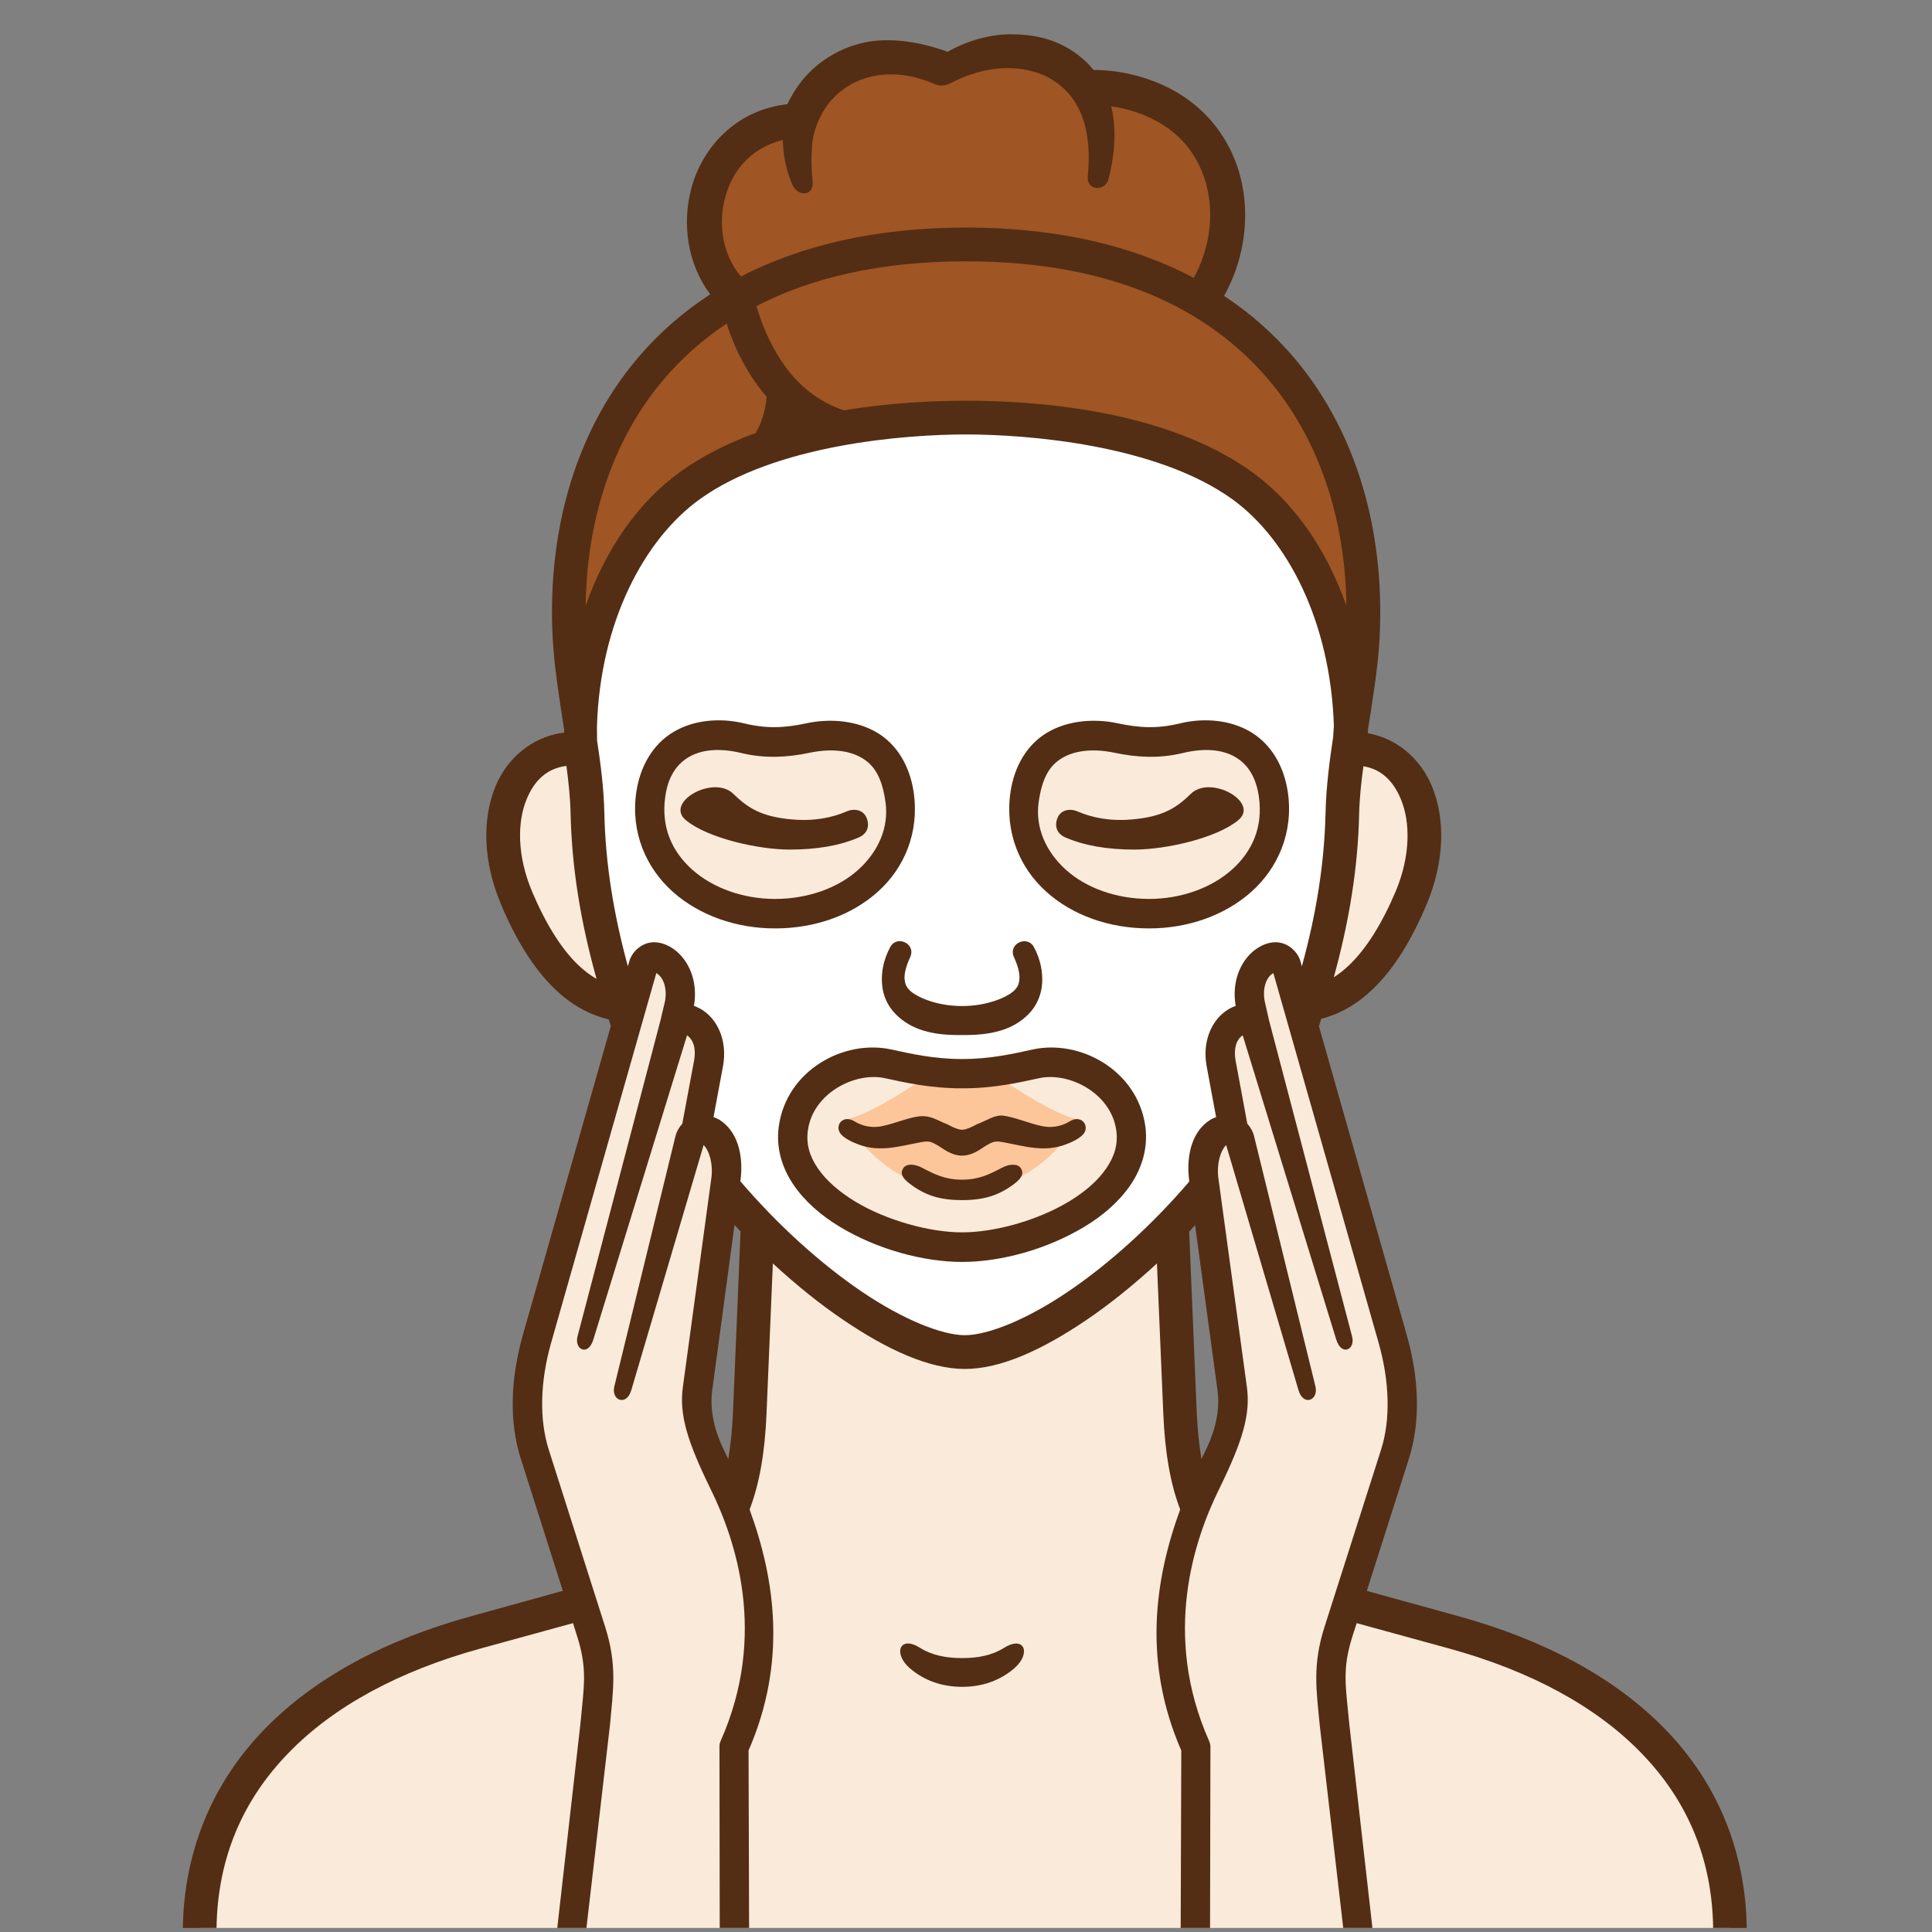 <svg xmlns="http://www.w3.org/2000/svg" xmlns:xlink="http://www.w3.org/1999/xlink" width="200" zoomAndPan="magnify" viewBox="0 0 150 150" height="200" preserveAspectRatio="xMidYMid meet" version="1.0"><rect x="0" y="0" width="150" height="150" fill="#808080" stroke="none"/><defs><clipPath id="e9e8c084da"><path d="M 15 30 L 135 30 L 135 149.961 L 15 149.961 Z M 15 30 " clip-rule="nonzero"/></clipPath><clipPath id="c62c1b5f6a"><path d="M 14.16 2.211 L 135.66 2.211 L 135.66 149.961 L 14.16 149.961 Z M 14.16 2.211 " clip-rule="nonzero"/></clipPath></defs><path fill="#9f5524" d="M 78.582 3.648 C 77.09 3.648 75.312 4.035 73.172 5.008 C 69.871 3.883 65.047 2.902 61.711 9.109 C 55.59 9.508 51.762 17.426 57.191 22.836 C 47.238 28.441 43.473 39.039 44.137 49.613 C 44.289 52.066 44.793 54.668 45.082 57.223 L 104.824 57.113 C 105.191 54.531 105.531 52.004 105.684 49.609 C 106.34 39.223 102.719 28.828 93.172 23.141 C 98.375 15.238 93.359 6.266 84.523 6.652 C 83.23 5.105 81.434 3.664 78.582 3.648 Z M 78.582 3.648 " fill-opacity="1" fill-rule="nonzero"/><g clip-path="url(#e9e8c084da)"><path fill="#faeada" d="M 93.902 90.773 L 95.449 106.82 C 95.602 108.43 95.949 110.031 95.215 111.742 L 93.121 116.637 C 92.23 114.66 91.754 112.156 91.617 108.941 L 90.988 94.023 C 91.977 92.988 92.957 91.898 93.902 90.773 Z M 55.941 90.637 C 56.859 91.848 57.828 92.98 58.832 94.023 L 58.207 108.945 C 57.848 111.816 57.234 114.086 56.391 115.91 L 54.609 111.742 C 53.871 110.035 54.223 108.434 54.375 106.824 Z M 60.875 30.027 C 60.785 35.59 56.371 36.387 52.543 38.855 C 48.688 41.328 45.316 46.133 45.004 57.367 C 44.984 57.816 45.027 57.77 45.094 58.223 C 40.031 57.906 37.625 63.723 40.191 69.812 C 42.367 74.961 45.234 78.004 48.902 78.121 L 41.641 104.336 C 41.09 106.289 40.461 109.418 41.219 111.867 L 44.93 123.938 C 42.531 124.582 39.863 125.168 36.949 125.969 C 24.008 129.535 15.508 138.156 15.508 149.684 L 134.312 149.684 C 134.312 138.117 125.82 129.535 112.879 125.969 L 104.941 123.785 L 108.605 111.867 C 109.359 109.418 108.723 106.289 108.184 104.336 L 101.074 78.703 C 101.137 78.504 101.207 78.324 101.262 78.121 C 104.766 77.832 107.527 74.809 109.629 69.812 C 112.199 63.723 109.801 57.906 104.742 58.223 C 104.941 49.328 101.602 40.754 96.383 37.73 C 87.176 32.414 77.766 34.176 69.379 33.508 C 65.855 33.23 63.094 32.285 60.875 30.027 Z M 60.875 30.027 " fill-opacity="1" fill-rule="nonzero"/></g><path fill="#ffffff" d="M 67.113 82.305 C 67.453 82.305 67.789 82.34 68.113 82.414 C 69.75 82.809 71.949 83.375 74.699 83.375 C 77.449 83.375 79.641 82.809 81.277 82.414 C 83.824 81.801 87.395 83.824 87.844 87.328 C 88.012 88.633 87.695 89.793 87.008 90.938 C 86.305 92.078 85.184 93.16 83.824 94.074 C 81.098 95.902 77.43 96.992 74.699 96.992 C 71.965 96.992 68.281 95.902 65.559 94.074 C 64.199 93.156 63.086 92.078 62.383 90.938 C 61.684 89.793 61.379 88.633 61.547 87.328 C 61.934 84.266 64.723 82.332 67.113 82.305 Z M 83.969 56.926 C 84.652 56.918 85.406 57.008 86.25 57.223 C 88.32 57.754 90.305 57.629 92.266 57.188 C 94.223 56.754 95.824 57 96.902 57.672 C 97.98 58.355 98.691 59.473 99.016 61.875 C 99.332 64.277 98.379 66.582 96.598 68.301 C 94.809 70.02 92.148 71.074 89.211 71.074 C 86.359 71.074 83.66 70.031 81.855 68.301 C 80.043 66.574 79.062 64.27 79.449 61.352 C 79.699 59.473 80.438 58.305 81.523 57.609 C 82.16 57.203 82.98 56.953 83.969 56.926 Z M 54.914 56.926 C 55.598 56.918 56.352 57.008 57.199 57.223 C 59.266 57.754 61.262 57.629 63.223 57.188 C 65.172 56.754 66.773 57 67.859 57.672 C 68.938 58.355 69.648 59.473 69.965 61.875 C 70.289 64.277 69.336 66.582 67.555 68.301 C 65.766 70.02 63.098 71.074 60.16 71.074 C 57.309 71.074 54.621 70.031 52.805 68.301 C 51 66.574 50.008 64.27 50.406 61.352 C 50.648 59.473 51.387 58.305 52.473 57.609 C 53.109 57.203 53.926 56.953 54.914 56.926 Z M 75.078 32.52 C 56.281 32.52 42.277 41.57 45.523 61.121 C 45.602 66.926 46.523 72.586 48.496 78.074 L 50.449 74.32 C 52.527 74.32 53.359 76.25 53.559 78.738 C 54.934 79.246 55.57 80.965 55.32 82.547 L 54.594 87.109 C 56.266 88.191 57.422 90.055 56.75 92.723 C 56.75 92.723 65.488 102.852 75.078 104.957 C 84.668 102.852 93.406 92.723 93.406 92.723 C 92.73 90.051 93.891 88.191 95.555 87.109 L 94.828 82.547 C 94.578 80.965 95.215 79.246 96.59 78.738 C 96.785 76.246 97.441 73.914 99.457 74.32 L 101.074 78.703 C 103.047 73.207 104.543 66.926 104.621 61.121 C 107.867 41.57 93.875 32.52 75.078 32.52 Z M 75.078 32.52 " fill-opacity="1" fill-rule="nonzero"/><g clip-path="url(#c62c1b5f6a)"><path fill="#532e14" d="M 92.785 95.113 L 94.531 107.973 C 94.738 109.484 94.324 111.105 93.688 112.438 C 93.551 112.715 93.418 112.996 93.281 113.281 C 93.102 112.203 92.977 111.016 92.914 109.656 L 92.328 95.633 C 92.48 95.461 92.633 95.281 92.797 95.113 Z M 57.027 95.105 C 57.191 95.273 57.344 95.453 57.496 95.613 L 56.91 109.656 C 56.848 111.016 56.723 112.199 56.543 113.281 C 56.41 112.992 56.273 112.715 56.137 112.438 C 55.5 111.105 55.086 109.484 55.293 107.973 Z M 105.855 59.492 C 107.242 59.723 108.164 60.617 108.758 62.035 C 109.504 63.812 109.523 66.438 108.355 69.219 C 107.293 71.727 106.07 73.664 104.777 74.906 C 104.371 75.293 103.969 75.617 103.555 75.879 C 104.758 71.504 105.434 67.355 105.523 63.195 C 105.551 61.977 105.684 60.734 105.855 59.492 Z M 43.977 59.465 C 44.141 60.715 44.281 61.965 44.301 63.195 C 44.398 67.398 45.082 71.586 46.316 76.004 C 45.828 75.723 45.352 75.363 44.875 74.906 C 43.582 73.664 42.371 71.727 41.309 69.219 C 40.141 66.438 40.148 63.812 40.895 62.035 C 41.504 60.559 42.492 59.652 43.977 59.465 Z M 95.707 38.781 C 99.977 41.879 103.301 48.293 103.562 56.359 L 103.508 57.203 C 103.219 59.121 102.961 61.102 102.914 63.137 C 102.824 67.004 102.215 70.883 101.074 75.031 L 100.965 74.625 C 100.746 73.879 100.02 73.258 99.293 73.176 C 99.203 73.156 99.113 73.156 99.023 73.156 C 98.414 73.164 97.863 73.418 97.395 73.777 C 96.324 74.617 95.613 76.191 95.938 78.098 C 95.648 78.199 95.379 78.34 95.129 78.527 C 94.086 79.285 93.348 80.816 93.672 82.715 L 94.418 86.73 C 94.23 86.801 94.051 86.883 93.879 87 C 92.691 87.793 92.039 89.465 92.336 91.734 C 89.387 95.18 86.035 98.184 82.895 100.301 C 79.699 102.469 76.676 103.664 74.914 103.664 C 73.152 103.664 70.141 102.469 66.934 100.301 C 63.797 98.176 60.434 95.172 57.484 91.715 C 57.781 89.453 57.125 87.789 55.945 87 C 55.777 86.883 55.586 86.801 55.398 86.73 L 56.145 82.715 C 56.469 80.816 55.734 79.285 54.695 78.527 C 54.438 78.34 54.168 78.199 53.879 78.098 C 54.203 76.191 53.492 74.617 52.426 73.777 C 51.957 73.418 51.41 73.164 50.797 73.156 C 50.707 73.156 50.617 73.156 50.527 73.176 C 49.809 73.258 49.07 73.879 48.863 74.625 L 48.746 75.02 C 47.621 70.883 47.004 67.004 46.922 63.133 C 46.879 61.199 46.637 59.316 46.355 57.48 L 46.348 56.402 C 46.59 48.309 50.016 41.875 54.305 38.777 C 60.227 34.496 70.293 33.73 75.004 33.73 C 79.715 33.734 89.785 34.496 95.707 38.781 Z M 56.418 25.129 C 56.621 25.777 56.859 26.379 57.109 26.957 C 57.766 28.414 58.574 29.711 59.527 30.816 C 59.41 31.98 59.113 32.863 58.672 33.617 C 56.578 34.383 54.555 35.371 52.766 36.668 C 49.613 38.953 47.031 42.562 45.469 47.043 C 45.551 40.555 47.438 34.289 51.508 29.484 C 52.883 27.855 54.512 26.387 56.418 25.129 Z M 75.008 20.289 C 86.359 20.289 93.855 24.004 98.492 29.484 C 102.566 34.289 104.453 40.555 104.535 47.043 C 102.969 42.562 100.398 38.953 97.234 36.668 C 90.34 31.68 79.949 31.113 75.008 31.113 C 72.707 31.113 69.246 31.242 65.508 31.859 C 62.836 30.953 60.887 28.992 59.5 25.887 C 59.211 25.246 58.961 24.547 58.727 23.766 C 62.941 21.578 68.301 20.289 75.008 20.289 Z M 81.395 6.016 C 83.426 7.113 84.883 9.363 84.453 13.691 C 84.344 14.832 85.812 14.859 86.051 13.941 C 86.625 11.738 86.656 9.84 86.27 8.254 C 87.355 8.406 88.438 8.723 89.441 9.215 C 92.031 10.477 93.449 12.691 93.848 15.246 C 94.172 17.305 93.785 19.559 92.688 21.574 C 88.02 19.105 82.152 17.668 75.008 17.668 C 67.957 17.668 62.16 19.074 57.523 21.469 C 56.113 19.801 55.734 17.438 56.301 15.328 C 56.848 13.297 58.188 11.699 60.309 11 C 60.48 10.945 60.633 10.902 60.777 10.863 C 60.812 11.938 60.984 13.098 61.508 14.32 C 61.93 15.281 63.215 15.301 63.09 14.031 C 62.961 12.781 62.98 11.691 63.117 10.73 C 63.328 9.723 63.727 8.867 64.23 8.172 C 65.965 5.836 69.191 5.043 72.562 6.527 C 72.938 6.691 73.383 6.672 73.75 6.484 C 75.168 5.727 76.66 5.332 77.973 5.293 C 79.285 5.258 80.441 5.512 81.395 6.016 Z M 73.559 4.016 C 71.426 3.234 69.066 2.891 67.16 3.289 C 65.129 3.723 63.301 4.844 62.035 6.562 C 61.695 7.031 61.387 7.547 61.125 8.094 C 57.215 8.516 54.547 11.371 53.676 14.617 C 52.938 17.371 53.371 20.496 55.141 22.852 C 52.965 24.266 51.094 25.93 49.52 27.785 C 44.352 33.887 42.43 41.961 42.934 49.934 C 43.078 52.137 43.457 54.387 43.797 56.637 C 43.797 56.727 43.797 56.816 43.797 56.898 L 43.625 56.898 C 41.262 57.266 39.383 58.867 38.484 61.02 C 37.406 63.602 37.504 66.914 38.906 70.234 C 40.055 72.961 41.414 75.191 43.086 76.793 C 44.301 77.965 45.711 78.785 47.258 79.145 C 47.32 79.316 47.367 79.484 47.426 79.656 L 40.598 103.633 C 39.645 107.008 39.508 110.355 40.434 113.254 L 43.699 123.512 L 36.598 125.477 C 29.961 127.301 24.434 130.23 20.508 134.285 C 16.578 138.336 14.293 143.59 14.195 149.688 L 16.812 149.688 C 16.895 144.215 18.871 139.734 22.387 136.113 C 25.891 132.484 30.98 129.734 37.289 127.996 L 44.488 126.02 L 44.805 127.027 C 45.621 129.598 45.336 130.906 45.074 133.738 L 43.266 149.688 L 45.531 149.688 L 47.355 133.953 C 47.605 131.203 47.93 129.289 46.988 126.32 L 42.609 112.562 C 41.863 110.223 41.926 107.297 42.789 104.254 L 50.957 75.547 C 51.535 75.891 51.805 76.762 51.633 77.723 L 51.273 79.246 L 44.84 103.75 C 44.57 104.785 45.668 105.336 46.07 103.992 L 53.344 80.379 C 53.676 80.621 54.09 81.152 53.891 82.332 L 52.973 87.246 C 52.73 87.516 52.531 87.848 52.441 88.219 L 47.699 107.633 C 47.426 108.723 48.633 109.215 49.012 107.938 L 54.629 88.902 C 55.086 89.359 55.375 90.398 55.23 91.465 L 53.02 107.668 C 52.73 109.781 53.309 111.816 55.203 115.676 C 57.098 119.539 59.617 126.906 55.957 135.152 C 55.902 135.27 55.867 135.406 55.859 135.531 L 55.879 149.688 L 58.16 149.688 L 58.117 135.91 C 61.113 129.035 60.184 122.625 58.199 117.199 C 58.98 115.156 59.387 112.719 59.512 109.777 L 60.004 98.094 C 61.812 99.758 63.664 101.254 65.473 102.477 C 68.902 104.801 72.133 106.285 74.922 106.285 C 77.699 106.285 80.926 104.801 84.359 102.477 C 86.164 101.254 88.016 99.758 89.824 98.094 L 90.32 109.777 C 90.445 112.719 90.852 115.156 91.629 117.199 C 89.645 122.625 88.719 129.035 91.715 135.91 L 91.668 149.688 L 93.949 149.688 L 93.977 135.531 C 93.957 135.406 93.922 135.27 93.867 135.152 C 90.211 126.906 92.727 119.539 94.621 115.676 C 96.52 111.816 97.094 109.781 96.805 107.668 L 94.594 91.465 C 94.453 90.398 94.738 89.359 95.199 88.902 L 100.816 107.938 C 101.195 109.215 102.391 108.719 102.129 107.633 L 97.367 88.215 C 97.277 87.848 97.09 87.516 96.84 87.242 L 95.93 82.332 C 95.734 81.152 96.145 80.617 96.48 80.375 L 103.742 103.992 C 104.156 105.332 105.254 104.785 104.973 103.75 L 98.535 79.246 L 98.188 77.723 C 98.016 76.762 98.277 75.887 98.863 75.547 L 107.035 104.254 C 107.895 107.297 107.969 110.223 107.223 112.562 L 102.832 126.32 C 101.887 129.293 102.203 131.203 102.465 133.953 L 104.289 149.688 L 106.555 149.688 L 104.746 133.738 C 104.484 130.906 104.188 129.598 105.008 127.027 L 105.332 126.02 L 112.531 127.996 C 118.84 129.734 123.93 132.488 127.438 136.113 C 130.949 139.734 132.93 144.215 133.008 149.688 L 135.617 149.688 C 135.527 143.59 133.242 138.336 129.312 134.285 C 125.387 130.23 119.859 127.305 113.223 125.477 L 106.121 123.516 L 109.387 113.254 C 110.305 110.359 110.18 107.008 109.215 103.633 L 102.402 79.676 C 102.465 79.488 102.52 79.297 102.582 79.102 C 104.059 78.723 105.414 77.926 106.582 76.797 C 108.254 75.195 109.602 72.965 110.754 70.238 C 112.152 66.914 112.242 63.605 111.168 61.023 C 110.285 58.918 108.488 57.34 106.203 56.926 C 106.203 56.918 106.203 56.906 106.211 56.902 C 106.203 56.828 106.203 56.754 106.203 56.684 C 106.555 54.426 106.941 52.156 107.086 49.934 C 107.59 41.961 105.648 33.887 100.48 27.785 C 98.953 25.988 97.145 24.363 95.039 22.973 C 96.449 20.426 96.953 17.547 96.531 14.836 C 96.02 11.504 94.012 8.418 90.629 6.77 C 88.812 5.879 86.844 5.438 84.898 5.43 C 84.297 4.684 83.543 4.07 82.684 3.613 C 81.504 2.973 80.137 2.668 78.555 2.66 C 76.961 2.641 75.129 3.129 73.566 4.027 Z M 73.559 4.016 " fill-opacity="1" fill-rule="nonzero"/></g><path fill="#532e14" d="M 70.465 127.598 C 69.691 127.637 69.648 128.66 70.645 129.527 C 71.723 130.453 73.09 130.965 74.699 130.965 C 76.309 130.965 77.676 130.453 78.746 129.527 C 80.086 128.375 79.543 126.934 77.938 127.949 C 77.02 128.523 75.922 128.734 74.699 128.734 C 73.469 128.734 72.371 128.523 71.453 127.949 C 71.059 127.699 70.715 127.59 70.465 127.598 Z M 70.465 127.598 " fill-opacity="1" fill-rule="nonzero"/><path fill="#532e14" d="M 61.309 65.961 C 63.41 65.961 65.199 65.656 66.664 65.023 C 67.383 64.719 67.535 64.082 67.273 63.477 C 67.023 62.883 66.328 62.738 65.734 63 C 64.621 63.477 63.238 63.773 61.504 63.621 C 59.086 63.414 58.043 62.711 56.934 61.633 C 55.398 60.129 51.57 62.289 53.25 63.676 C 54.926 65.07 58.871 65.961 61.309 65.961 Z M 61.309 65.961 " fill-opacity="1" fill-rule="nonzero"/><path fill="#532e14" d="M 88.082 65.961 C 85.98 65.961 84.191 65.656 82.727 65.023 C 82.008 64.719 81.855 64.082 82.117 63.477 C 82.367 62.883 83.062 62.738 83.66 63 C 84.77 63.477 86.152 63.773 87.887 63.621 C 90.305 63.414 91.348 62.711 92.457 61.633 C 93.992 60.129 97.82 62.289 96.141 63.676 C 94.469 65.07 90.52 65.961 88.082 65.961 Z M 88.082 65.961 " fill-opacity="1" fill-rule="nonzero"/><path fill="#532e14" d="M 66.637 67.527 C 65.082 68.93 62.746 69.793 60.172 69.793 C 57.684 69.793 55.34 68.938 53.754 67.527 C 52.172 66.117 51.312 64.23 51.652 61.848 C 51.867 60.309 52.516 59.355 53.457 58.789 C 54.41 58.223 55.785 58.031 57.594 58.473 C 59.398 58.906 61.145 58.805 62.852 58.445 C 64.562 58.086 65.965 58.281 66.906 58.84 C 67.852 59.398 68.473 60.305 68.75 62.281 C 69.027 64.242 68.191 66.121 66.637 67.527 Z M 49.398 61.531 C 48.953 64.648 50.18 67.402 52.234 69.238 C 54.305 71.082 57.172 72.082 60.172 72.082 C 63.258 72.082 66.113 71.074 68.164 69.227 C 70.215 67.383 71.383 64.637 70.941 61.531 C 70.645 59.473 69.641 57.789 68.066 56.863 C 66.484 55.938 64.469 55.773 62.688 56.141 C 60.91 56.523 59.543 56.594 57.727 56.152 C 55.91 55.719 53.871 55.883 52.289 56.828 C 50.707 57.77 49.695 59.473 49.398 61.531 Z M 49.398 61.531 " fill-opacity="1" fill-rule="nonzero"/><path fill="#532e14" d="M 82.754 67.527 C 84.309 68.93 86.645 69.793 89.215 69.793 C 91.699 69.793 94.055 68.938 95.637 67.527 C 97.215 66.117 98.078 64.23 97.738 61.848 C 97.512 60.309 96.875 59.355 95.93 58.789 C 94.977 58.223 93.605 58.031 91.797 58.473 C 89.988 58.906 88.246 58.805 86.539 58.445 C 84.832 58.086 83.43 58.281 82.484 58.84 C 81.539 59.398 80.918 60.305 80.641 62.281 C 80.363 64.242 81.199 66.121 82.754 67.527 Z M 99.992 61.531 C 100.434 64.648 99.211 67.402 97.156 69.238 C 95.086 71.082 92.219 72.082 89.215 72.082 C 86.137 72.082 83.273 71.074 81.227 69.227 C 79.176 67.383 78.008 64.637 78.449 61.531 C 78.746 59.473 79.754 57.789 81.328 56.863 C 82.906 55.938 84.922 55.773 86.703 56.141 C 88.48 56.523 89.848 56.594 91.664 56.152 C 93.48 55.719 95.523 55.883 97.102 56.828 C 98.684 57.77 99.695 59.473 99.992 61.531 Z M 99.992 61.531 " fill-opacity="1" fill-rule="nonzero"/><path fill="#fcc59a" d="M 72.129 83.906 C 71.734 83.914 71.309 84.023 70.852 84.312 C 69.125 85.383 67.34 86.527 65.496 86.984 C 67.707 90.047 70.348 92.43 74.691 92.43 C 79.031 92.43 81.684 90.047 83.887 86.984 C 82.043 86.527 80.266 85.383 78.539 84.312 C 76.895 83.297 75.75 84.492 74.691 84.527 C 73.926 84.5 73.125 83.879 72.129 83.906 Z M 72.129 83.906 " fill-opacity="1" fill-rule="nonzero"/><path fill="#532e14" d="M 68.695 83.707 C 70.188 84.031 72.203 84.5 74.703 84.5 C 77.199 84.5 79.195 84.031 80.688 83.707 C 83.008 83.211 86.25 84.867 86.664 87.738 C 86.82 88.82 86.539 89.766 85.898 90.699 C 85.262 91.645 84.246 92.527 83.008 93.277 C 80.527 94.777 77.191 95.68 74.703 95.68 C 72.211 95.68 68.859 94.777 66.379 93.277 C 65.148 92.527 64.129 91.645 63.492 90.699 C 62.852 89.766 62.574 88.82 62.727 87.738 C 63.133 84.867 66.379 83.211 68.695 83.707 Z M 69.18 81.477 C 65.508 80.684 61.082 83.098 60.469 87.426 C 60.227 89.098 60.715 90.668 61.602 91.98 C 62.492 93.285 63.75 94.371 65.199 95.246 C 68.086 96.992 71.688 97.977 74.699 97.977 C 77.711 97.977 81.297 96.992 84.191 95.246 C 85.641 94.375 86.898 93.285 87.785 91.98 C 88.668 90.668 89.152 89.098 88.922 87.426 C 88.301 83.098 83.875 80.688 80.203 81.477 C 78.672 81.809 76.91 82.223 74.699 82.223 C 72.488 82.223 70.711 81.809 69.18 81.477 Z M 69.18 81.477 " fill-opacity="1" fill-rule="nonzero"/><path fill="#532e14" d="M 69.836 73.07 C 69.566 73.078 69.289 73.215 69.125 73.52 C 68.605 74.473 68.414 75.445 68.48 76.367 C 68.531 77.285 68.93 78.129 69.543 78.742 C 70.762 79.973 72.441 80.398 74.691 80.359 C 76.945 80.387 78.629 79.973 79.848 78.742 C 80.461 78.129 80.848 77.285 80.91 76.367 C 80.965 75.445 80.785 74.473 80.266 73.52 C 79.762 72.586 78.242 73.258 78.727 74.32 C 79.059 75.051 79.176 75.602 79.148 75.988 C 79.121 76.375 79.023 76.625 78.762 76.887 C 78.238 77.41 76.664 78.109 74.699 78.109 L 74.688 78.109 C 72.715 78.109 71.148 77.406 70.625 76.887 C 70.363 76.625 70.258 76.375 70.23 75.988 C 70.203 75.602 70.328 75.051 70.664 74.32 C 70.988 73.609 70.414 73.07 69.836 73.07 Z M 69.836 73.07 " fill-opacity="1" fill-rule="nonzero"/><path fill="#532e14" d="M 66.352 87.066 C 65.371 86.473 64.75 87.48 65.309 88.082 C 65.586 88.379 66.109 88.66 66.684 88.867 C 68.344 89.484 69.852 88.98 71.527 88.676 C 72.164 88.551 72.344 88.676 72.77 88.91 C 73.191 89.145 73.828 89.723 74.691 89.723 C 75.555 89.723 76.203 89.145 76.617 88.91 C 77.039 88.676 77.219 88.551 77.859 88.676 C 79.531 88.98 81.039 89.484 82.711 88.867 C 83.285 88.66 83.809 88.379 84.086 88.082 C 84.645 87.48 84.016 86.473 83.043 87.066 C 82.629 87.32 81.883 87.633 80.914 87.434 C 79.941 87.238 78.871 86.762 77.938 86.625 C 77.227 86.527 76.707 86.965 75.816 87.301 C 75.816 87.301 75.098 87.715 74.691 87.715 C 74.297 87.715 73.57 87.301 73.57 87.301 C 72.797 87.004 72.293 86.59 71.402 86.668 C 70.52 86.762 69.453 87.238 68.48 87.434 C 67.508 87.633 66.754 87.316 66.352 87.066 Z M 66.352 87.066 " fill-opacity="1" fill-rule="nonzero"/><path fill="#532e14" d="M 70.711 90.422 C 70.691 90.422 70.684 90.43 70.664 90.43 C 70.43 90.438 70.25 90.527 70.148 90.672 C 69.898 91.023 69.941 91.41 70.727 91.977 C 71.867 92.812 72.973 93.176 74.688 93.176 C 76.406 93.176 77.512 92.812 78.664 91.977 C 79.445 91.41 79.48 91.023 79.238 90.672 C 79.129 90.527 78.949 90.438 78.727 90.43 C 78.457 90.41 78.133 90.484 77.793 90.664 C 76.82 91.176 75.992 91.59 74.691 91.59 C 73.391 91.59 72.559 91.176 71.59 90.664 C 71.266 90.496 70.961 90.422 70.711 90.422 Z M 70.711 90.422 " fill-opacity="1" fill-rule="nonzero"/></svg>
